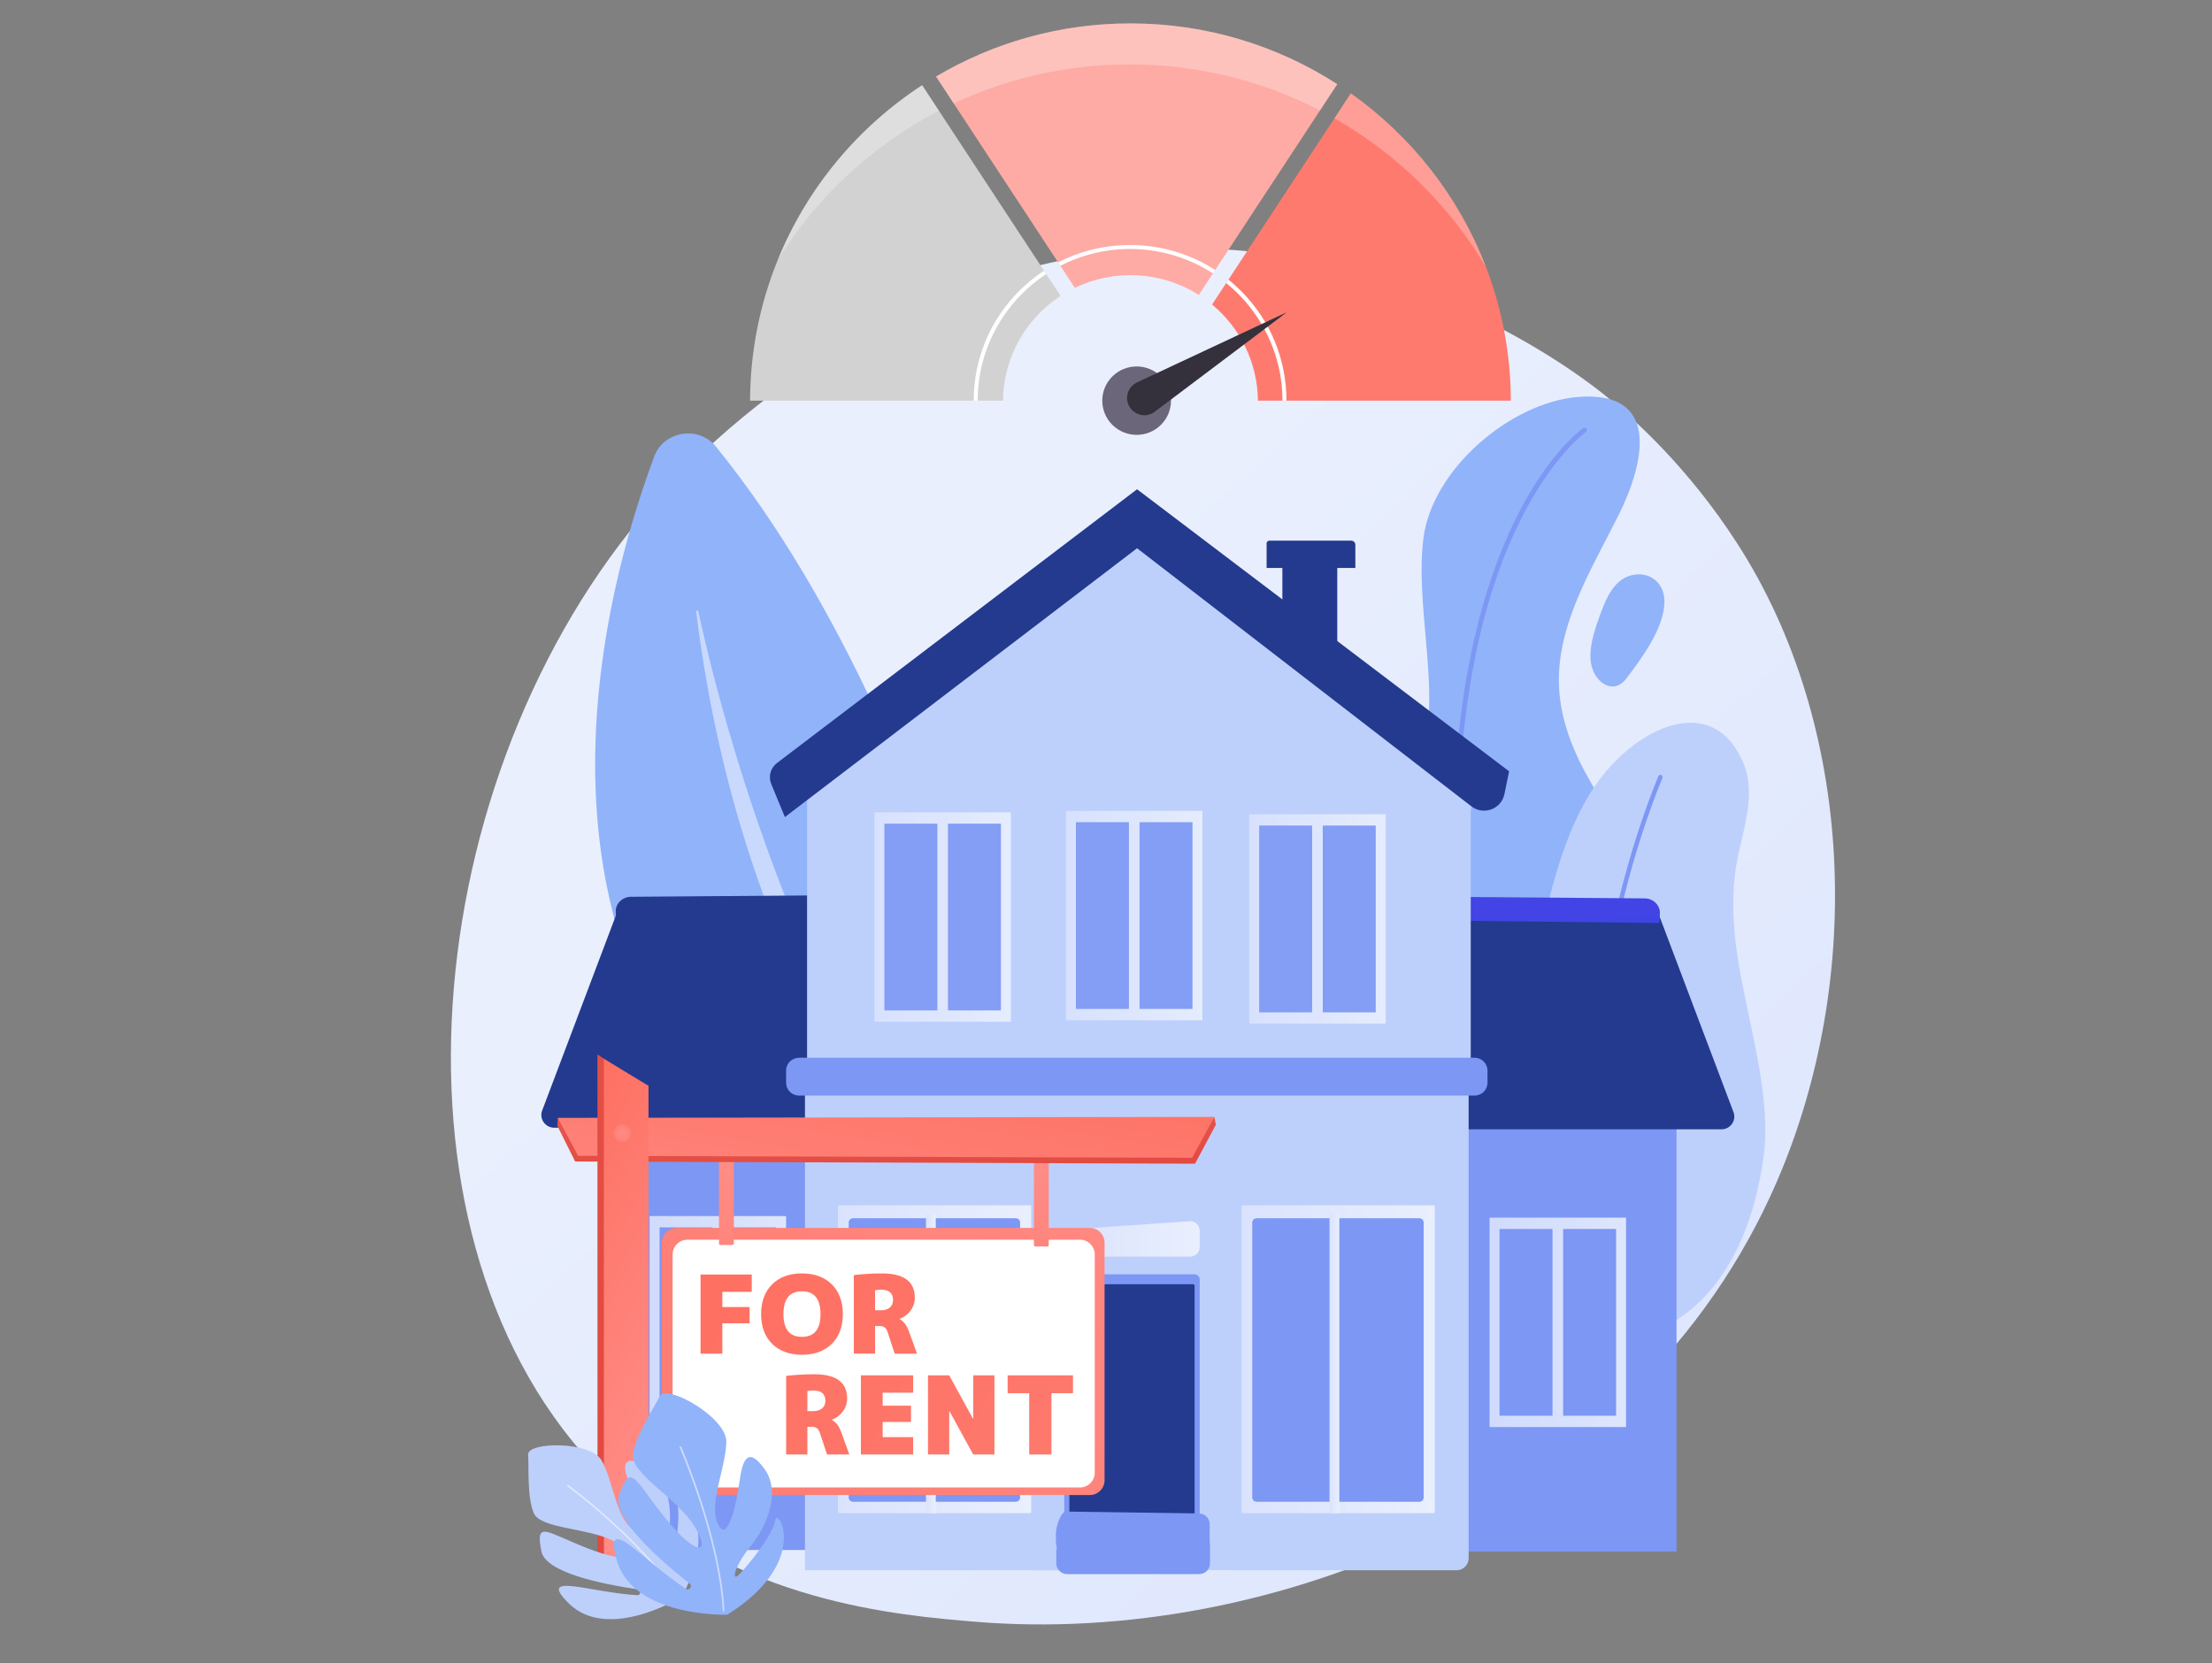 <svg width="246" height="185" viewBox="0 0 246 185" fill="none" xmlns="http://www.w3.org/2000/svg">
<rect x="0" y="0" width="246" height="185" fill="#808080" stroke="none"/>
<path d="M197.622 131.407C182.028 167.54 140.865 183.06 108.615 180.414C99.809 179.691 82.091 178.237 68.257 165.268C41.689 140.361 45.778 88.299 71.214 57.648C74.49 53.7 97.159 27.254 132.488 27.607C158.352 27.866 176.507 42.35 178.714 44.155C181.503 46.434 187.656 51.851 193.197 60.445C206.221 80.639 207.367 108.827 197.622 131.407Z" fill="url(#paint0_linear_2165_4755)"/>
<path d="M117.979 145.727C117.979 145.727 107.9 84.488 79.603 49.661C77.701 47.32 73.82 47.935 72.768 50.753C65.732 69.6 50.509 127.147 117.979 145.727Z" fill="#91B3FA"/>
<path opacity="0.5" d="M112.011 141.447C112.154 141.601 111.932 141.816 111.769 141.682C105.768 136.756 82.943 112.967 77.425 68.045C77.407 67.901 77.631 67.861 77.661 68.003C79.924 78.477 89.507 117.175 112.011 141.447Z" fill="white"/>
<path d="M175.624 84.603C174.445 82.157 173.601 79.596 173.404 76.808C172.908 69.783 177.011 63.312 180.024 57.263C182.794 51.704 184.853 43.419 175.507 44.157C168.06 44.744 159.306 52.132 158.308 59.835C157.124 68.953 161.584 80.45 156.298 88.732C148.903 100.318 143.568 97.662 143.568 117.214C143.568 125.568 148.217 130.177 153.54 132.715C157.643 134.672 162.249 135.331 166.74 134.605C171.23 133.878 175.389 131.801 178.659 128.652C184.574 122.953 188.091 114.761 186.899 106.536C185.699 98.229 179.157 91.93 175.624 84.603Z" fill="#91B3FA"/>
<path d="M169.377 147.464C169.319 147.464 169.262 147.444 169.217 147.409C169.171 147.373 169.138 147.323 169.124 147.267C164.492 128.86 161.97 112.173 161.63 97.671C161.357 86.059 162.474 75.812 164.95 67.213C169.178 52.525 175.81 47.81 176.091 47.616C176.147 47.58 176.216 47.567 176.282 47.58C176.348 47.594 176.406 47.632 176.444 47.687C176.483 47.742 176.498 47.81 176.487 47.876C176.477 47.942 176.44 48.002 176.387 48.042C176.319 48.091 169.599 52.884 165.43 67.424C161.576 80.863 159.176 105.603 169.628 147.141C169.637 147.174 169.638 147.209 169.633 147.242C169.628 147.276 169.617 147.308 169.599 147.338C169.582 147.367 169.558 147.392 169.531 147.413C169.503 147.433 169.472 147.448 169.439 147.456C169.419 147.461 169.398 147.464 169.377 147.464Z" fill="#7D97F4"/>
<path d="M183.044 63.992C182.66 63.891 182.261 63.864 181.867 63.913C179.538 64.179 178.581 66.625 177.897 68.537C177.311 70.174 176.62 72.162 176.966 73.935C177.34 75.851 179.383 77.418 180.871 75.471C182.558 73.257 185.09 69.859 185.105 66.924C185.113 65.468 184.291 64.329 183.044 63.992Z" fill="#91B3FA"/>
<path d="M196.077 129.115C197.102 122.399 194.65 114.688 193.426 107.586C192.779 103.831 192.48 100.104 193.085 96.32C193.688 92.559 195.463 88.49 193.826 84.743C190.527 77.193 182.686 80.629 178.195 86.315C172.983 92.911 171.558 103.689 169.579 111.988C168.385 116.992 166.587 122.123 165.958 127.222C164.915 135.67 166.833 141.532 170.892 145.492C172.785 147.34 175.229 148.528 177.858 148.879C180.486 149.23 183.158 148.724 185.474 147.437C189.776 145.05 194.426 139.95 196.077 129.115Z" fill="#BDD0FB"/>
<path d="M178.14 160.266C178.081 160.267 178.024 160.246 177.979 160.208C177.935 160.17 177.905 160.118 177.895 160.061C177.878 159.959 176.174 149.718 176.129 135.585C176.088 122.537 177.493 103.404 184.421 86.35C184.433 86.32 184.451 86.292 184.474 86.269C184.497 86.246 184.524 86.228 184.554 86.215C184.584 86.203 184.616 86.196 184.648 86.196C184.681 86.195 184.713 86.201 184.743 86.214C184.774 86.226 184.801 86.244 184.824 86.266C184.847 86.289 184.866 86.316 184.879 86.346C184.891 86.376 184.898 86.408 184.898 86.44C184.898 86.473 184.892 86.505 184.88 86.535C177.984 103.511 176.584 122.573 176.625 135.574C176.668 149.671 178.367 159.877 178.384 159.978C178.39 160.01 178.389 160.043 178.382 160.075C178.375 160.107 178.361 160.136 178.342 160.163C178.323 160.189 178.299 160.212 178.272 160.229C178.244 160.246 178.213 160.258 178.181 160.263C178.167 160.265 178.154 160.266 178.14 160.266Z" fill="#7D97F4"/>
<path d="M186.45 121.597H159.887V172.597H186.45V121.597Z" fill="#7D97F4"/>
<g opacity="0.89">
<path d="M180.781 135.449H165.713C165.683 135.449 165.658 135.474 165.658 135.504V158.69C165.658 158.721 165.683 158.745 165.713 158.745H180.781C180.812 158.745 180.837 158.721 180.837 158.69V135.504C180.837 135.474 180.812 135.449 180.781 135.449Z" fill="url(#paint1_linear_2165_4755)"/>
<path d="M179.699 136.708H173.867C173.85 136.708 173.837 136.722 173.837 136.739V157.456C173.837 157.472 173.85 157.486 173.867 157.486H179.699C179.716 157.486 179.73 157.472 179.73 157.456V136.739C179.73 136.722 179.716 136.708 179.699 136.708Z" fill="#7D97F4"/>
<path d="M172.627 136.708H166.795C166.778 136.708 166.765 136.722 166.765 136.739V157.456C166.765 157.472 166.778 157.486 166.795 157.486H172.627C172.644 157.486 172.658 157.472 172.658 157.456V136.739C172.658 136.722 172.644 136.708 172.627 136.708Z" fill="#7D97F4"/>
</g>
<path d="M191.451 125.624H158.626L157.286 102.101L184.424 101.588L192.745 123.608C192.846 123.824 192.89 124.062 192.874 124.3C192.858 124.538 192.782 124.768 192.653 124.969C192.524 125.17 192.346 125.335 192.136 125.45C191.926 125.564 191.69 125.624 191.451 125.624Z" fill="#243A8E"/>
<path d="M184.534 102.67L158.45 102.38L158.614 99.751L182.993 99.936C183.935 99.994 184.653 100.755 184.598 101.635L184.534 102.67Z" fill="url(#paint2_linear_2165_4755)"/>
<path d="M93.192 121.42H66.63V172.42H93.192V121.42Z" fill="#7D97F4"/>
<g opacity="0.89">
<path d="M72.297 158.569H87.365C87.396 158.569 87.421 158.544 87.421 158.514V135.327C87.421 135.297 87.396 135.272 87.365 135.272H72.297C72.267 135.272 72.242 135.297 72.242 135.327V158.514C72.242 158.544 72.267 158.569 72.297 158.569Z" fill="url(#paint3_linear_2165_4755)"/>
<path d="M73.38 157.309H79.212C79.229 157.309 79.242 157.295 79.242 157.279V136.562C79.242 136.545 79.229 136.531 79.212 136.531H73.38C73.363 136.531 73.349 136.545 73.349 136.562V157.279C73.349 157.295 73.363 157.309 73.38 157.309Z" fill="#7D97F4"/>
<path d="M80.451 157.309H86.283C86.3 157.309 86.314 157.295 86.314 157.279V136.562C86.314 136.545 86.3 136.531 86.283 136.531H80.451C80.434 136.531 80.421 136.545 80.421 136.562V157.279C80.421 157.295 80.434 157.309 80.451 157.309Z" fill="#7D97F4"/>
</g>
<path d="M61.628 125.447H94.453L95.792 101.926L68.655 101.413L60.335 123.431C60.234 123.648 60.19 123.886 60.206 124.123C60.222 124.361 60.298 124.591 60.427 124.792C60.556 124.993 60.734 125.158 60.944 125.273C61.154 125.387 61.389 125.447 61.628 125.447Z" fill="#243A8E"/>
<path d="M68.545 102.493L94.629 102.203L94.466 99.574L70.086 99.759C69.144 99.817 68.426 100.578 68.481 101.458L68.545 102.493Z" fill="#243A8E"/>
<path d="M115.013 171.006H136.769C136.789 171.006 136.809 171.01 136.828 171.018C136.847 171.026 136.865 171.037 136.879 171.052C136.894 171.066 136.905 171.083 136.913 171.102C136.921 171.121 136.925 171.141 136.925 171.162V174.733H114.856V171.162C114.856 171.141 114.86 171.121 114.868 171.102C114.876 171.083 114.888 171.066 114.902 171.052C114.917 171.037 114.934 171.026 114.953 171.018C114.972 171.01 114.992 171.006 115.013 171.006Z" fill="url(#paint4_linear_2165_4755)"/>
<path d="M89.521 118.333V174.671H161.996C162.349 174.671 162.688 174.531 162.938 174.283C163.188 174.034 163.328 173.697 163.328 173.345V118.333H89.521Z" fill="#BDD0FB"/>
<path d="M133.422 171.006H118.36V142.338C118.36 142.261 118.375 142.185 118.404 142.114C118.434 142.043 118.477 141.979 118.532 141.924C118.586 141.87 118.651 141.827 118.723 141.797C118.794 141.768 118.871 141.753 118.948 141.753H132.834C132.911 141.753 132.988 141.768 133.059 141.797C133.131 141.827 133.195 141.87 133.25 141.924C133.305 141.979 133.348 142.043 133.378 142.114C133.407 142.185 133.422 142.261 133.422 142.338V171.006Z" fill="#7D97F4"/>
<path d="M119.103 142.855H132.679C132.725 142.855 132.77 142.873 132.803 142.906C132.836 142.939 132.854 142.983 132.854 143.03V169.903H118.928V143.03C118.928 142.983 118.946 142.939 118.979 142.906C119.012 142.873 119.057 142.855 119.103 142.855Z" fill="#243A8E"/>
<path d="M132.359 139.784H119.423C119.141 139.784 118.87 139.672 118.671 139.474C118.472 139.275 118.36 139.006 118.36 138.725V137.8C118.36 137.532 118.462 137.274 118.645 137.078C118.829 136.882 119.081 136.763 119.349 136.744L132.285 135.85C132.43 135.84 132.576 135.86 132.713 135.909C132.851 135.957 132.976 136.033 133.083 136.132C133.189 136.231 133.274 136.351 133.332 136.484C133.39 136.617 133.42 136.761 133.42 136.906V138.723C133.42 139.004 133.309 139.273 133.11 139.472C132.911 139.671 132.64 139.783 132.359 139.784Z" fill="url(#paint5_linear_2165_4755)"/>
<path d="M133.321 172.818H118.638C118.318 172.818 118.011 172.692 117.785 172.466C117.559 172.241 117.432 171.935 117.432 171.616V170.567C117.432 169.935 117.915 168.189 118.547 168.145L133.237 168.352C133.402 168.341 133.568 168.363 133.724 168.419C133.88 168.474 134.023 168.56 134.144 168.673C134.265 168.785 134.361 168.921 134.427 169.072C134.493 169.223 134.528 169.387 134.528 169.551V171.614C134.528 171.772 134.497 171.929 134.436 172.075C134.376 172.221 134.287 172.354 134.175 172.465C134.063 172.577 133.93 172.666 133.783 172.727C133.636 172.787 133.479 172.818 133.321 172.818Z" fill="#7D97F4"/>
<path d="M133.36 175.104H118.678C118.519 175.104 118.362 175.073 118.216 175.013C118.069 174.952 117.936 174.864 117.824 174.752C117.712 174.641 117.623 174.508 117.562 174.362C117.502 174.217 117.471 174.06 117.471 173.902V172.853C117.471 172.221 117.609 171.05 118.242 171.006L133.276 170.638C133.442 170.627 133.607 170.65 133.763 170.705C133.919 170.76 134.062 170.846 134.183 170.959C134.304 171.071 134.401 171.207 134.467 171.358C134.533 171.51 134.567 171.673 134.567 171.837V173.901C134.567 174.058 134.536 174.215 134.476 174.361C134.415 174.507 134.326 174.64 134.214 174.752C134.102 174.863 133.969 174.952 133.822 175.012C133.676 175.073 133.518 175.104 133.36 175.104Z" fill="#7D97F4"/>
<path d="M159.409 134.082H138.228C138.143 134.082 138.073 134.151 138.073 134.236V168.167C138.073 168.252 138.143 168.321 138.228 168.321H159.409C159.494 168.321 159.564 168.252 159.564 168.167V134.236C159.564 134.151 159.494 134.082 159.409 134.082Z" fill="url(#paint6_linear_2165_4755)"/>
<path d="M157.844 135.518H139.748C139.481 135.518 139.264 135.734 139.264 136.001V166.574C139.264 166.841 139.481 167.057 139.748 167.057H157.844C158.112 167.057 158.328 166.841 158.328 166.574V136.001C158.328 135.734 158.112 135.518 157.844 135.518Z" fill="#7D97F4"/>
<path d="M148.95 135.085H147.857V168.321H148.95V135.085Z" fill="url(#paint7_linear_2165_4755)"/>
<path d="M114.527 134.082H93.347C93.261 134.082 93.192 134.151 93.192 134.236V168.167C93.192 168.252 93.261 168.321 93.347 168.321H114.527C114.613 168.321 114.682 168.252 114.682 168.167V134.236C114.682 134.151 114.613 134.082 114.527 134.082Z" fill="url(#paint8_linear_2165_4755)"/>
<path d="M112.963 135.518H94.867C94.6 135.518 94.383 135.734 94.383 136.001V166.574C94.383 166.841 94.6 167.057 94.867 167.057H112.963C113.23 167.057 113.447 166.841 113.447 166.574V136.001C113.447 135.734 113.23 135.518 112.963 135.518Z" fill="#7D97F4"/>
<path d="M104.069 135.085H102.976V168.321H104.069V135.085Z" fill="url(#paint9_linear_2165_4755)"/>
<path d="M164.191 86.821L163.564 86.35V85.693H162.692L126.424 58.404L89.757 85.693V118.333H163.564V90.187L164.191 86.821Z" fill="#BDD0FB"/>
<path d="M148.72 61.578H142.615V71.474H148.72V61.578Z" fill="#243A8E"/>
<path d="M141.165 60.143H150.273C150.394 60.143 150.511 60.191 150.596 60.276C150.682 60.362 150.731 60.477 150.731 60.598V63.182H140.862V60.442C140.862 60.403 140.87 60.364 140.885 60.327C140.901 60.291 140.923 60.258 140.951 60.23C140.979 60.202 141.013 60.18 141.049 60.165C141.086 60.15 141.125 60.142 141.165 60.143Z" fill="#243A8E"/>
<path d="M87.289 90.891L126.455 60.987L163.633 89.695C164.984 90.738 166.966 90.008 167.308 88.34L167.83 85.8L126.455 54.426L86.406 84.881C86.057 85.146 85.806 85.518 85.691 85.94C85.576 86.362 85.605 86.81 85.771 87.214L87.289 90.891Z" fill="#243A8E"/>
<g opacity="0.89">
<path d="M118.602 113.497H133.671C133.701 113.497 133.726 113.472 133.726 113.442V90.255C133.726 90.225 133.701 90.2 133.671 90.2H118.602C118.572 90.2 118.547 90.225 118.547 90.255V113.442C118.547 113.472 118.572 113.497 118.602 113.497Z" fill="url(#paint10_linear_2165_4755)"/>
<path d="M119.684 112.237H125.517C125.533 112.237 125.547 112.223 125.547 112.207V91.49C125.547 91.473 125.533 91.459 125.517 91.459H119.684C119.668 91.459 119.654 91.473 119.654 91.49V112.207C119.654 112.223 119.668 112.237 119.684 112.237Z" fill="#7D97F4"/>
<path d="M126.756 112.237H132.588C132.605 112.237 132.619 112.223 132.619 112.207V91.49C132.619 91.473 132.605 91.459 132.588 91.459H126.756C126.739 91.459 126.726 91.473 126.726 91.49V112.207C126.726 112.223 126.739 112.237 126.756 112.237Z" fill="#7D97F4"/>
</g>
<g opacity="0.89">
<path d="M97.301 113.661H112.369C112.4 113.661 112.425 113.637 112.425 113.606V90.42C112.425 90.389 112.4 90.365 112.369 90.365H97.301C97.271 90.365 97.246 90.389 97.246 90.42V113.606C97.246 113.637 97.271 113.661 97.301 113.661Z" fill="url(#paint11_linear_2165_4755)"/>
<path d="M98.383 112.402H104.215C104.232 112.402 104.246 112.388 104.246 112.371V91.654C104.246 91.638 104.232 91.624 104.215 91.624H98.383C98.366 91.624 98.353 91.638 98.353 91.654V112.371C98.353 112.388 98.366 112.402 98.383 112.402Z" fill="#7D97F4"/>
<path d="M105.455 112.402H111.287C111.304 112.402 111.317 112.388 111.317 112.371V91.654C111.317 91.638 111.304 91.624 111.287 91.624H105.455C105.438 91.624 105.424 91.638 105.424 91.654V112.371C105.424 112.388 105.438 112.402 105.455 112.402Z" fill="#7D97F4"/>
</g>
<g opacity="0.89">
<path d="M138.981 113.872H154.049C154.079 113.872 154.104 113.847 154.104 113.817V90.631C154.104 90.6 154.079 90.576 154.049 90.576H138.981C138.95 90.576 138.925 90.6 138.925 90.631V113.817C138.925 113.847 138.95 113.872 138.981 113.872Z" fill="url(#paint12_linear_2165_4755)"/>
<path d="M140.063 112.613H145.895C145.911 112.613 145.925 112.599 145.925 112.582V91.865C145.925 91.849 145.911 91.835 145.895 91.835H140.063C140.046 91.835 140.032 91.849 140.032 91.865V112.582C140.032 112.599 140.046 112.613 140.063 112.613Z" fill="#7D97F4"/>
<path d="M147.135 112.613H152.967C152.984 112.613 152.997 112.599 152.997 112.582V91.865C152.997 91.849 152.984 91.835 152.967 91.835H147.135C147.118 91.835 147.104 91.849 147.104 91.865V112.582C147.104 112.599 147.118 112.613 147.135 112.613Z" fill="#7D97F4"/>
</g>
<path d="M163.992 117.663H88.857C88.064 117.663 87.421 118.303 87.421 119.093V120.442C87.421 121.231 88.064 121.871 88.857 121.871H163.992C164.785 121.871 165.428 121.231 165.428 120.442V119.093C165.428 118.303 164.785 117.663 163.992 117.663Z" fill="#7D97F4"/>
<path d="M121.19 136.593H75.252C74.341 136.593 73.603 137.328 73.603 138.235V164.667C73.603 165.574 74.341 166.309 75.252 166.309H121.19C122.101 166.309 122.84 165.574 122.84 164.667V138.235C122.84 137.328 122.101 136.593 121.19 136.593Z" fill="url(#paint13_linear_2165_4755)"/>
<path d="M120.099 137.905H76.45C75.539 137.905 74.8 138.64 74.8 139.547V163.823C74.8 164.73 75.539 165.465 76.45 165.465H120.099C121.01 165.465 121.749 164.73 121.749 163.823V139.547C121.749 138.64 121.01 137.905 120.099 137.905Z" fill="white"/>
<path d="M83.361 145.395V147.204H80.331V150.581H77.908V141.776H83.603V143.706H80.331V145.395H83.361Z" fill="url(#paint14_linear_2165_4755)"/>
<path d="M85.875 142.867C86.695 142.059 87.799 141.655 89.189 141.655C90.578 141.655 91.683 142.059 92.502 142.867C93.322 143.676 93.732 144.78 93.732 146.179C93.732 147.578 93.322 148.681 92.502 149.49C91.682 150.299 90.578 150.704 89.189 150.704C87.8 150.704 86.696 150.3 85.875 149.491C85.055 148.683 84.645 147.579 84.645 146.18C84.645 144.781 85.055 143.677 85.875 142.867ZM87.129 146.179C87.129 147.867 87.815 148.712 89.189 148.712C90.562 148.712 91.249 147.867 91.248 146.179C91.248 144.49 90.562 143.645 89.189 143.645C87.816 143.645 87.129 144.49 87.129 146.179Z" fill="url(#paint15_linear_2165_4755)"/>
<path d="M97.318 147.505V150.581H94.956V141.838C96.001 141.717 97.053 141.656 98.106 141.656C100.529 141.656 101.741 142.561 101.741 144.371C101.74 144.88 101.574 145.375 101.268 145.782C100.964 146.208 100.537 146.532 100.044 146.71V146.735C100.281 146.866 100.487 147.045 100.65 147.259C100.812 147.473 100.965 147.776 101.111 148.17L101.983 150.583H99.501L98.75 148.291C98.661 148.009 98.548 147.808 98.411 147.687C98.274 147.567 98.093 147.506 97.868 147.507L97.318 147.505ZM97.318 145.756H97.985C98.397 145.756 98.722 145.653 98.96 145.448C99.199 145.243 99.318 144.964 99.318 144.61C99.318 143.846 98.874 143.464 97.985 143.464C97.762 143.461 97.538 143.481 97.319 143.525L97.318 145.756Z" fill="url(#paint16_linear_2165_4755)"/>
<path d="M89.79 158.721V161.797H87.428V153.053C88.474 152.933 89.525 152.873 90.578 152.873C93.002 152.873 94.213 153.777 94.213 155.587C94.212 156.095 94.047 156.59 93.741 156.998C93.436 157.424 93.01 157.747 92.517 157.927V157.951C92.752 158.082 92.959 158.261 93.123 158.475C93.284 158.689 93.437 158.992 93.583 159.386L94.455 161.798H91.971L91.22 159.507C91.131 159.226 91.018 159.025 90.881 158.904C90.744 158.783 90.563 158.723 90.338 158.723L89.79 158.721ZM89.79 156.972H90.457C90.869 156.972 91.194 156.87 91.433 156.665C91.671 156.46 91.79 156.18 91.79 155.826C91.79 155.062 91.346 154.68 90.458 154.68C90.234 154.677 90.01 154.697 89.791 154.741L89.79 156.972Z" fill="url(#paint17_linear_2165_4755)"/>
<path d="M101.313 156.369V158.179H98.163V159.867H101.555V161.797H95.74V152.992H101.555V154.922H98.163V156.369H101.313Z" fill="url(#paint18_linear_2165_4755)"/>
<path d="M108.207 157.817H108.232V152.992H110.594V161.797H108.232L105.59 156.972H105.566V161.797H103.202V152.992H105.564L108.207 157.817Z" fill="url(#paint19_linear_2165_4755)"/>
<path d="M119.33 152.992V154.982H116.931V161.797H114.459V154.982H112.06V152.992H119.33Z" fill="url(#paint20_linear_2165_4755)"/>
<path d="M116.472 128.136H115.141C115.052 128.136 114.98 128.207 114.98 128.295V138.501C114.98 138.589 115.052 138.661 115.141 138.661H116.472C116.561 138.661 116.632 138.589 116.632 138.501V128.295C116.632 128.207 116.561 128.136 116.472 128.136Z" fill="url(#paint21_linear_2165_4755)"/>
<path d="M81.451 127.971H80.12C80.031 127.971 79.96 128.043 79.96 128.131V138.337C79.96 138.425 80.031 138.496 80.12 138.496H81.451C81.54 138.496 81.611 138.425 81.611 138.337V128.131C81.611 128.043 81.54 127.971 81.451 127.971Z" fill="url(#paint22_linear_2165_4755)"/>
<path d="M135.051 124.243L132.903 127.54V125.282L63.908 125.231L62.036 124.353L61.981 125.23L63.964 129.204L132.903 129.451L135.216 125.12L135.051 124.243Z" fill="url(#paint23_linear_2165_4755)"/>
<path d="M132.573 128.793L64.294 128.574L62.036 124.353L135.051 124.243L132.573 128.793Z" fill="url(#paint24_linear_2165_4755)"/>
<path d="M71.405 175.357H66.45L66.442 117.281L71.405 120.735V175.357Z" fill="url(#paint25_linear_2165_4755)"/>
<path d="M72.121 175.411H67.165L67.157 117.774L72.121 120.789V175.411Z" fill="url(#paint26_linear_2165_4755)"/>
<path d="M70.16 126.295C70.282 125.779 69.961 125.263 69.443 125.141C68.925 125.019 68.406 125.339 68.284 125.854C68.162 126.37 68.483 126.887 69.001 127.008C69.519 127.13 70.038 126.811 70.16 126.295Z" fill="url(#paint27_linear_2165_4755)"/>
<path d="M69.865 126.39C69.949 126.037 69.729 125.683 69.374 125.599C69.019 125.516 68.663 125.735 68.579 126.088C68.495 126.442 68.715 126.796 69.07 126.879C69.425 126.963 69.781 126.744 69.865 126.39Z" fill="url(#paint28_linear_2165_4755)"/>
<path d="M75.837 177.628C75.837 177.628 67.627 182.718 63.236 178.343C59.707 174.826 65.492 177.121 70.862 177.451C71.283 177.477 71.347 176.857 70.93 176.796C66.827 176.197 60.67 174.92 60.209 172.568C59.511 169.021 60.759 170.46 65.447 172.273C70.135 174.086 71.401 173.163 68.468 171.536C65.535 169.91 60.068 170.122 59.338 168.276C58.608 166.429 58.829 163.239 58.734 161.813C58.639 160.387 65.654 160.272 66.913 162.466C68.172 164.66 68.508 168.854 70.383 170.134C72.258 171.413 70.987 167.426 70.107 165.305C69.227 163.184 69.05 161.743 71.678 162.933C74.305 164.123 74.804 167.87 74.383 170.443C73.962 173.015 74.531 174.682 74.839 173.439C75.147 172.196 75.776 168.289 75.223 166.906C74.67 165.523 80.539 168.678 75.837 177.628Z" fill="#BDD0FB"/>
<path opacity="0.53" d="M75.31 177.55C75.294 177.551 75.279 177.548 75.265 177.542C75.251 177.535 75.239 177.524 75.231 177.511C71.201 171.322 63.174 165.378 63.093 165.321C63.075 165.307 63.063 165.287 63.059 165.265C63.056 165.242 63.062 165.22 63.075 165.202C63.089 165.184 63.109 165.171 63.131 165.168C63.154 165.165 63.176 165.171 63.194 165.184C63.275 165.243 71.328 171.203 75.374 177.419C75.38 177.428 75.384 177.439 75.386 177.45C75.388 177.461 75.388 177.472 75.385 177.483C75.383 177.494 75.379 177.504 75.372 177.513C75.366 177.523 75.358 177.53 75.348 177.536C75.337 177.544 75.323 177.549 75.31 177.55Z" fill="white"/>
<path d="M80.888 179.621C80.888 179.621 70.307 179.969 68.553 173.426C67.144 168.17 71.365 173.499 76.271 176.74C76.657 176.995 77.061 176.443 76.697 176.157C73.135 173.352 68.005 168.78 68.861 166.301C70.152 162.558 70.542 164.603 73.989 168.876C77.436 173.15 79.143 172.967 77.259 169.825C75.374 166.683 70.074 163.905 70.396 161.756C70.718 159.606 72.686 156.704 73.381 155.301C74.076 153.898 80.786 157.615 80.774 160.382C80.762 163.149 78.771 167.308 79.844 169.543C80.916 171.777 81.906 167.306 82.239 164.816C82.573 162.325 83.198 160.862 85.033 163.424C86.869 165.986 85.28 169.81 83.464 172.017C81.648 174.225 81.271 176.116 82.248 175.104C83.224 174.092 85.972 170.735 86.209 169.121C86.446 167.506 90.271 173.703 80.888 179.621Z" fill="#91B3FA"/>
<path opacity="0.53" d="M80.431 179.259C80.416 179.252 80.403 179.241 80.393 179.227C80.384 179.213 80.378 179.197 80.377 179.18C79.964 171.114 75.627 161.103 75.583 161.005C75.575 160.982 75.575 160.958 75.585 160.936C75.594 160.914 75.612 160.897 75.634 160.887C75.656 160.878 75.68 160.877 75.703 160.885C75.725 160.893 75.744 160.909 75.755 160.931C75.799 161.029 80.149 171.072 80.564 179.171C80.566 179.196 80.557 179.22 80.54 179.238C80.524 179.257 80.5 179.268 80.475 179.269C80.46 179.269 80.445 179.266 80.431 179.259Z" fill="white"/>
<path d="M117.947 32.916C114.129 35.413 111.596 39.694 111.545 44.569H83.416C83.436 39.028 84.53 33.739 86.502 28.899C89.756 20.912 95.4 14.144 102.552 9.476L104.419 12.317L116.105 30.11L116.353 30.487L117.947 32.916Z" fill="#D2D2D2"/>
<path d="M148.72 9.364L146.798 12.289L135.142 30.037L134.893 30.414L133.323 32.805C131.282 31.515 128.943 30.766 126.53 30.629C124.117 30.491 121.708 30.969 119.532 32.018L117.923 29.569L117.674 29.189L106.063 11.506L104.098 8.514C110.427 4.76 117.822 2.603 125.723 2.603C134.201 2.603 142.099 5.086 148.72 9.364Z" fill="#FDABA4"/>
<path d="M168.026 44.568H139.898C139.853 40.272 137.879 36.435 134.797 33.877L136.368 31.484L136.617 31.106L148.404 13.16L150.227 10.384C156.982 15.171 162.265 21.883 165.265 29.718C167.032 34.333 168.008 39.338 168.026 44.568Z" fill="#FE7A6F"/>
<path opacity="0.27" d="M102.552 9.476L104.419 12.317C97.059 16.141 90.87 21.869 86.503 28.899C89.756 20.912 95.4 14.144 102.552 9.476Z" fill="white"/>
<path opacity="0.27" d="M148.72 9.364L146.798 12.289C140.464 9.013 133.266 7.162 125.634 7.162C118.634 7.162 112 8.719 106.062 11.506L104.097 8.514C110.425 4.76 117.82 2.603 125.722 2.603C134.201 2.603 142.099 5.086 148.72 9.364Z" fill="white"/>
<path opacity="0.27" d="M165.264 29.717C161.184 22.834 155.373 17.127 148.403 13.16L150.227 10.384C156.981 15.171 162.264 21.883 165.264 29.717Z" fill="white"/>
<path d="M116.104 30.11L116.351 30.487C111.763 33.51 108.731 38.693 108.731 44.568H108.289C108.289 39.944 110.098 35.596 113.383 32.326C114.213 31.499 115.125 30.756 116.104 30.11Z" fill="white"/>
<path d="M135.142 30.037L134.893 30.414C132.39 28.796 129.503 27.866 126.522 27.717C123.542 27.569 120.575 28.207 117.923 29.569L117.674 29.189C120.118 27.926 122.846 27.256 125.678 27.256C129.089 27.256 132.35 28.227 135.142 30.037Z" fill="white"/>
<path d="M143.069 44.568H142.627C142.627 39.296 140.185 34.581 136.368 31.484L136.617 31.106C137.091 31.489 137.545 31.897 137.976 32.326C141.26 35.596 143.069 39.944 143.069 44.568Z" fill="white"/>
<path d="M129.111 47.259C130.603 45.773 130.603 43.364 129.111 41.878C127.618 40.392 125.199 40.392 123.706 41.878C122.214 43.364 122.214 45.773 123.706 47.259C125.199 48.745 127.618 48.745 129.111 47.259Z" fill="#6C667A"/>
<path d="M143.112 34.733L126.511 42.51C126.256 42.619 126.028 42.781 125.841 42.986C125.655 43.191 125.516 43.434 125.432 43.698C125.349 43.961 125.324 44.24 125.359 44.514C125.394 44.788 125.488 45.052 125.635 45.286C125.782 45.521 125.978 45.721 126.21 45.873C126.442 46.025 126.704 46.126 126.978 46.167C127.253 46.209 127.533 46.191 127.8 46.115C128.067 46.039 128.314 45.906 128.524 45.726L143.112 34.733Z" fill="#34313C"/>
<defs>
<linearGradient id="paint0_linear_2165_4755" x1="213.216" y1="200.829" x2="100.49" y2="78.692" gradientUnits="userSpaceOnUse">
<stop stop-color="#DAE3FE"/>
<stop offset="1" stop-color="#E9EFFD"/>
</linearGradient>
<linearGradient id="paint1_linear_2165_4755" x1="165.658" y1="147.097" x2="180.837" y2="147.097" gradientUnits="userSpaceOnUse">
<stop stop-color="#DAE3FE"/>
<stop offset="1" stop-color="#E9EFFD"/>
</linearGradient>
<linearGradient id="paint2_linear_2165_4755" x1="166.591" y1="28.83" x2="172.084" y2="110.944" gradientUnits="userSpaceOnUse">
<stop stop-color="#4F52FF"/>
<stop offset="1" stop-color="#4042E2"/>
</linearGradient>
<linearGradient id="paint3_linear_2165_4755" x1="72.243" y1="146.92" x2="87.421" y2="146.92" gradientUnits="userSpaceOnUse">
<stop stop-color="#DAE3FE"/>
<stop offset="1" stop-color="#E9EFFD"/>
</linearGradient>
<linearGradient id="paint4_linear_2165_4755" x1="114.856" y1="172.87" x2="136.925" y2="172.87" gradientUnits="userSpaceOnUse">
<stop stop-color="#DAE3FE"/>
<stop offset="1" stop-color="#E9EFFD"/>
</linearGradient>
<linearGradient id="paint5_linear_2165_4755" x1="118.36" y1="137.815" x2="133.422" y2="137.815" gradientUnits="userSpaceOnUse">
<stop stop-color="#DAE3FE"/>
<stop offset="1" stop-color="#E9EFFD"/>
</linearGradient>
<linearGradient id="paint6_linear_2165_4755" x1="138.073" y1="151.201" x2="159.564" y2="151.201" gradientUnits="userSpaceOnUse">
<stop stop-color="#DAE3FE"/>
<stop offset="1" stop-color="#E9EFFD"/>
</linearGradient>
<linearGradient id="paint7_linear_2165_4755" x1="147.857" y1="151.703" x2="148.95" y2="151.703" gradientUnits="userSpaceOnUse">
<stop stop-color="#DAE3FE"/>
<stop offset="1" stop-color="#E9EFFD"/>
</linearGradient>
<linearGradient id="paint8_linear_2165_4755" x1="93.192" y1="151.201" x2="114.682" y2="151.201" gradientUnits="userSpaceOnUse">
<stop stop-color="#DAE3FE"/>
<stop offset="1" stop-color="#E9EFFD"/>
</linearGradient>
<linearGradient id="paint9_linear_2165_4755" x1="102.976" y1="151.703" x2="104.07" y2="151.703" gradientUnits="userSpaceOnUse">
<stop stop-color="#DAE3FE"/>
<stop offset="1" stop-color="#E9EFFD"/>
</linearGradient>
<linearGradient id="paint10_linear_2165_4755" x1="118.547" y1="101.848" x2="133.726" y2="101.848" gradientUnits="userSpaceOnUse">
<stop stop-color="#DAE3FE"/>
<stop offset="1" stop-color="#E9EFFD"/>
</linearGradient>
<linearGradient id="paint11_linear_2165_4755" x1="97.246" y1="102.013" x2="112.425" y2="102.013" gradientUnits="userSpaceOnUse">
<stop stop-color="#DAE3FE"/>
<stop offset="1" stop-color="#E9EFFD"/>
</linearGradient>
<linearGradient id="paint12_linear_2165_4755" x1="138.925" y1="102.224" x2="154.104" y2="102.224" gradientUnits="userSpaceOnUse">
<stop stop-color="#DAE3FE"/>
<stop offset="1" stop-color="#E9EFFD"/>
</linearGradient>
<linearGradient id="paint13_linear_2165_4755" x1="155.51" y1="104.336" x2="35.101" y2="204.248" gradientUnits="userSpaceOnUse">
<stop stop-color="#FF928E"/>
<stop offset="1" stop-color="#FE7062"/>
</linearGradient>
<linearGradient id="paint14_linear_2165_4755" x1="261.506" y1="240.729" x2="78.605" y2="144.197" gradientUnits="userSpaceOnUse">
<stop stop-color="#FF928E"/>
<stop offset="1" stop-color="#FE7062"/>
</linearGradient>
<linearGradient id="paint15_linear_2165_4755" x1="263.331" y1="237.272" x2="80.43" y2="140.741" gradientUnits="userSpaceOnUse">
<stop stop-color="#FF928E"/>
<stop offset="1" stop-color="#FE7062"/>
</linearGradient>
<linearGradient id="paint16_linear_2165_4755" x1="265.106" y1="233.908" x2="82.205" y2="137.376" gradientUnits="userSpaceOnUse">
<stop stop-color="#FF928E"/>
<stop offset="1" stop-color="#FE7062"/>
</linearGradient>
<linearGradient id="paint17_linear_2165_4755" x1="252.873" y1="242.663" x2="69.972" y2="146.131" gradientUnits="userSpaceOnUse">
<stop stop-color="#FF928E"/>
<stop offset="1" stop-color="#FE7062"/>
</linearGradient>
<linearGradient id="paint18_linear_2165_4755" x1="254.773" y1="239.064" x2="71.871" y2="142.532" gradientUnits="userSpaceOnUse">
<stop stop-color="#FF928E"/>
<stop offset="1" stop-color="#FE7062"/>
</linearGradient>
<linearGradient id="paint19_linear_2165_4755" x1="256.557" y1="235.681" x2="73.656" y2="139.15" gradientUnits="userSpaceOnUse">
<stop stop-color="#FF928E"/>
<stop offset="1" stop-color="#FE7062"/>
</linearGradient>
<linearGradient id="paint20_linear_2165_4755" x1="258.721" y1="231.584" x2="75.82" y2="135.052" gradientUnits="userSpaceOnUse">
<stop stop-color="#FF928E"/>
<stop offset="1" stop-color="#FE7062"/>
</linearGradient>
<linearGradient id="paint21_linear_2165_4755" x1="115.806" y1="121.228" x2="115.806" y2="168.592" gradientUnits="userSpaceOnUse">
<stop stop-color="#FF928E"/>
<stop offset="1" stop-color="#FE7062"/>
</linearGradient>
<linearGradient id="paint22_linear_2165_4755" x1="80.785" y1="121.228" x2="80.785" y2="168.592" gradientUnits="userSpaceOnUse">
<stop stop-color="#FF928E"/>
<stop offset="1" stop-color="#FE7062"/>
</linearGradient>
<linearGradient id="paint23_linear_2165_4755" x1="98.822" y1="132.609" x2="98.331" y2="116.109" gradientUnits="userSpaceOnUse">
<stop stop-color="#E1473D"/>
<stop offset="1" stop-color="#E9605A"/>
</linearGradient>
<linearGradient id="paint24_linear_2165_4755" x1="93.65" y1="153.203" x2="100.274" y2="113.73" gradientUnits="userSpaceOnUse">
<stop stop-color="#FF928E"/>
<stop offset="1" stop-color="#FE7062"/>
</linearGradient>
<linearGradient id="paint25_linear_2165_4755" x1="59.559" y1="147.993" x2="103.708" y2="140.03" gradientUnits="userSpaceOnUse">
<stop stop-color="#E1473D"/>
<stop offset="1" stop-color="#E9605A"/>
</linearGradient>
<linearGradient id="paint26_linear_2165_4755" x1="82.967" y1="154.861" x2="55.292" y2="140.255" gradientUnits="userSpaceOnUse">
<stop stop-color="#FF928E"/>
<stop offset="1" stop-color="#FE7062"/>
</linearGradient>
<linearGradient id="paint27_linear_2165_4755" x1="69.689" y1="120.604" x2="68.761" y2="131.459" gradientUnits="userSpaceOnUse">
<stop stop-color="#FF928E"/>
<stop offset="1" stop-color="#FE7062"/>
</linearGradient>
<linearGradient id="paint28_linear_2165_4755" x1="69.413" y1="123.971" x2="68.777" y2="131.415" gradientUnits="userSpaceOnUse">
<stop stop-color="#FF928E"/>
<stop offset="1" stop-color="#FE7062"/>
</linearGradient>
</defs>
</svg>
